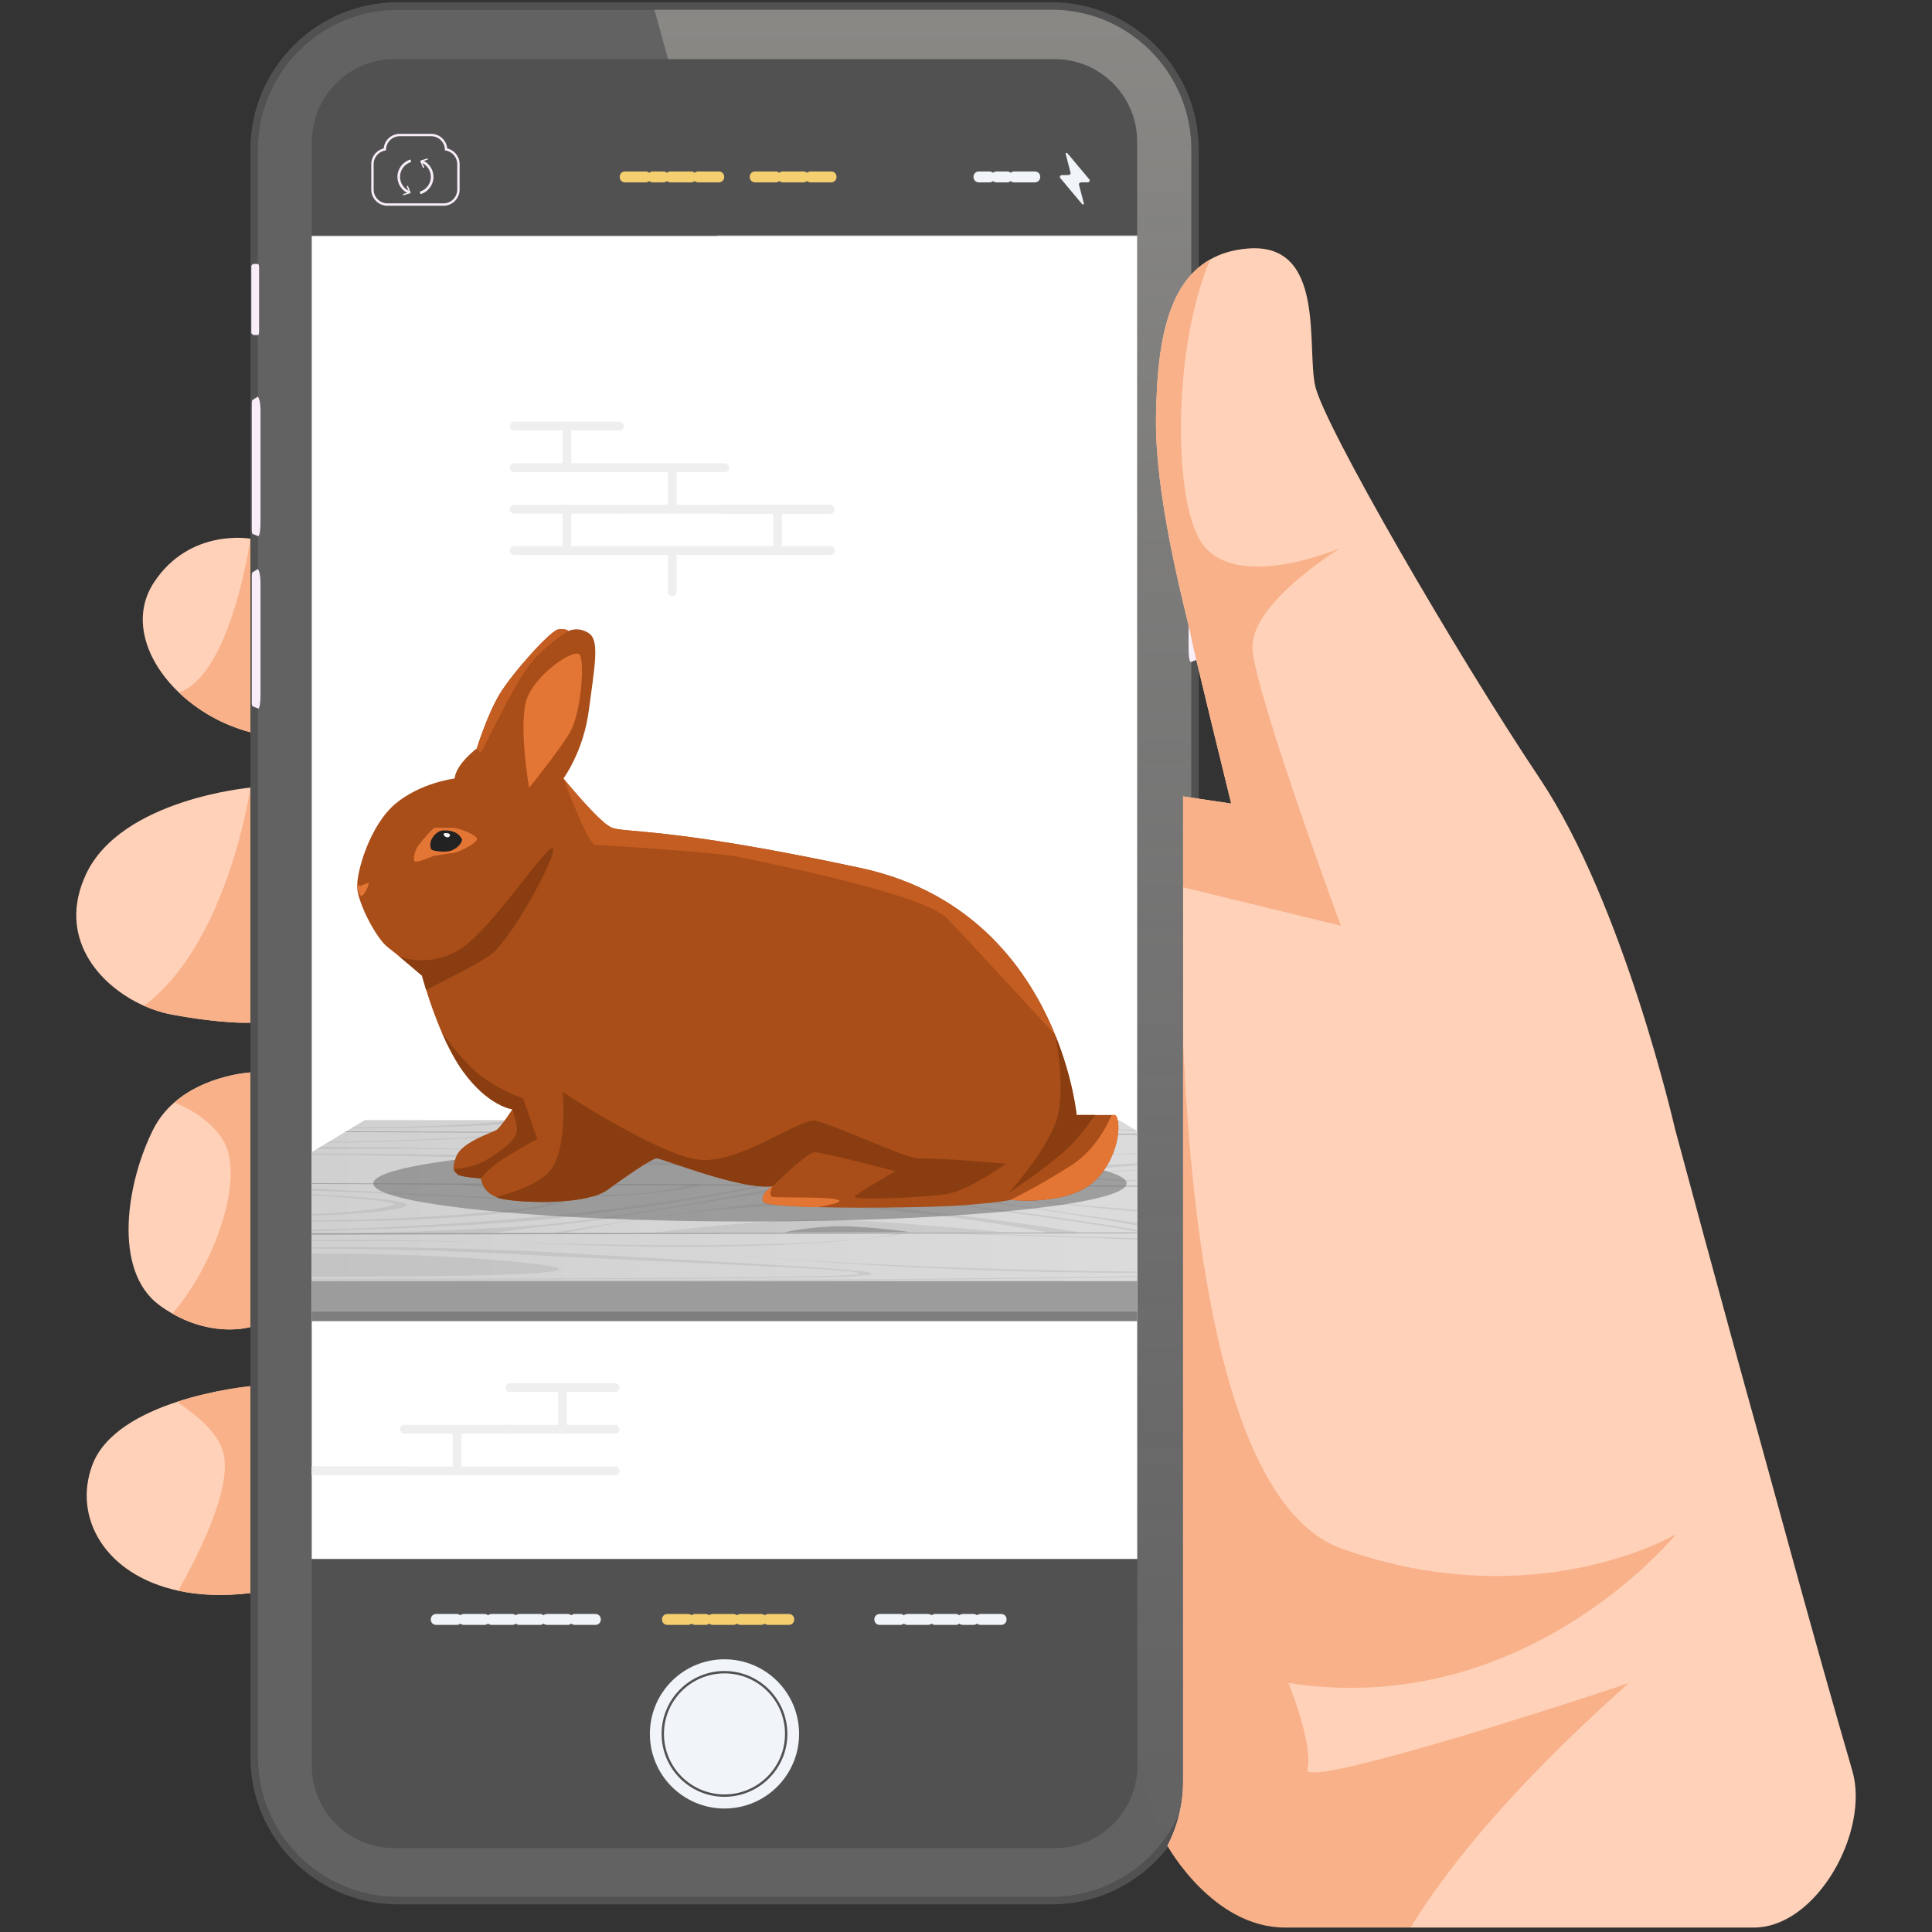 <?xml version="1.0" encoding="UTF-8"?>
<svg xmlns="http://www.w3.org/2000/svg" xmlns:xlink="http://www.w3.org/1999/xlink" viewBox="0 0 900 900">
  <rect x="0" y="0" width="900" height="900" fill="#333333" stroke="none"/>
  <defs>
    <linearGradient id="linear-gradient" x1="429.917" y1="858.592" x2="429.917" y2="4.477" gradientUnits="userSpaceOnUse">
      <stop offset="0" stop-color="#f4f8ff" stop-opacity="0"/>
      <stop offset=".223" stop-color="#f6f8fb" stop-opacity=".093"/>
      <stop offset=".692" stop-color="#fbf9f3" stop-opacity=".331"/>
      <stop offset="1" stop-color="#fffaee" stop-opacity=".5"/>
    </linearGradient>
    <clipPath id="clippath">
      <path d="m529.768,797.926v24.608c0,21.211-17.175,38.399-38.373,38.399H183.618c-21.211,0-38.398-17.187-38.398-38.399V66.15c0-.577.025-1.128.05-1.705.99-19.632,16.736-35.415,36.392-36.405.564-.025,1.141-.05,1.718-.05h308.19c.602,0,1.191.025,1.793.05.652.05,1.304.088,1.968.15,14.141,1.442,26,10.556,31.353,23.117.777,1.78,1.391,3.661,1.88,5.591.727,2.959,1.141,6.067,1.141,9.252v43.325l.063,688.451Z" fill="none" stroke-width="0"/>
    </clipPath>
    <linearGradient id="linear-gradient-2" x1="45.514" y1="559.253" x2="645.709" y2="559.253" gradientUnits="userSpaceOnUse">
      <stop offset="0" stop-color="#cdcdcd"/>
      <stop offset="1" stop-color="#dfdfdf"/>
    </linearGradient>
    <clipPath id="clippath-1">
      <polygon points="345.61 521.791 169.933 521.791 45.514 596.715 345.61 596.715 345.613 596.715 645.709 596.715 521.289 521.791 345.613 521.791 345.61 521.791" fill="none" stroke-width="0"/>
    </clipPath>
  </defs>
  <g isolation="isolate">
    <g id="Layer_1" data-name="Layer 1">
      <g>
        <g>
          <path d="m489.743,4.477c36.04,0,65.25,29.21,65.25,65.25v748.724c0,15.137-5.149,29.072-13.798,40.142-11.945,15.274-30.548,25.108-51.451,25.108H185.325c-36.023,0-65.25-29.21-65.25-65.25V69.727c0-36.04,29.227-65.25,65.25-65.25h304.419m0-3.432H185.325c-37.871,0-68.682,30.811-68.682,68.682v748.724c0,37.871,30.811,68.682,68.682,68.682h304.419c21.283,0,41.022-9.632,54.155-26.426,9.504-12.163,14.527-26.774,14.527-42.256V69.727c0-37.871-30.811-68.682-68.682-68.682h0Z" fill="#515151" stroke-width="0"/>
          <path d="m120.078,121.884c.956.606,1.151,1.669,1.151,2.876v29.857c0,.621-.036,2.315-1.151,2.818v-35.551m-3.432-6.236v47.102l4.844-2.186c1.184-.535,3.171-2.018,3.171-5.947v-29.857c0-.998,0-4.037-2.747-5.776l-5.269-3.337h0Z" fill="#515151" stroke-width="0"/>
        </g>
        <g>
          <path d="m554.993,69.726v748.724c0,15.137-5.149,29.072-13.798,40.142-11.945,15.274-30.548,25.108-51.451,25.108H185.325c-36.023,0-65.25-29.21-65.25-65.25V69.726c0-36.04,29.227-65.25,65.25-65.25h304.419c36.04,0,65.25,29.21,65.25,65.25Z" fill="#626262" stroke-width="0"/>
          <path d="m121.229,154.617v-29.857c0-1.207-.194-2.271-1.151-2.876v35.551c1.115-.503,1.151-2.197,1.151-2.818Z" fill="#626262" stroke-width="0"/>
        </g>
        <g>
          <path d="m557.46,207.803l-2.57-1.597c-1.288,1.95-1.207,6.082-1.207,7.66v87.433c0,3.989.245,6.579,1.015,7.138l2.66-1.05c.374-.297.407-1.244.407-2.318v-93.74c0-1.302.034-3.222-.304-3.527Z" fill="#f8edf8" stroke-width="0"/>
          <path d="m117.584,186.345c-.338.305-.304,2.225-.304,3.527v56.532c0,1.073.033,2.02.407,2.317l2.659,1.05c.77-.56,1.015-3.149,1.015-7.139v-50.224c0-1.578.08-5.71-1.207-7.66l-2.57,1.597Z" fill="#f8edf8" stroke-width="0"/>
          <path d="m117.584,266.648c-.338.305-.304,2.225-.304,3.527v56.531c0,1.074.033,2.02.407,2.318l2.659,1.05c.77-.56,1.015-3.15,1.015-7.139v-50.224c0-1.578.08-5.71-1.207-7.66l-2.57,1.597Z" fill="#f8edf8" stroke-width="0"/>
          <path d="m117.917,156.061h2.359c.391-.391.413-.962.413-1.809v-29.499c0-.979-.104-1.587-.606-1.81h-2.224l-.783.782v31.494l.783.783.059.059Z" fill="#f8edf8" stroke-width="0"/>
        </g>
        <path d="m554.993,69.726v748.724c0,15.137-5.149,29.072-13.798,40.142L304.841,4.477h184.903c36.04,0,65.25,29.21,65.25,65.25Z" fill="url(#linear-gradient)" opacity=".5" stroke-width="0"/>
        <g>
          <g clip-path="url(#clippath)">
            <rect x="29.25" y="109.943" width="616.487" height="616.487" transform="translate(674.987 836.374) rotate(-180)" fill="#fff" stroke-width="0"/>
            <g>
              <g id="Background">
                <g>
                  <path d="m286.562,648.461h-49.069c-1.133,0-2.051-.918-2.051-2.051s.919-2.051,2.051-2.051h49.069c1.133,0,2.051.918,2.051,2.051s-.919,2.051-2.051,2.051Z" fill="#efefef" stroke-width="0"/>
                  <path d="m286.562,667.851h-49.069c-1.133,0-2.051-.918-2.051-2.051s.919-2.051,2.051-2.051h49.069c1.133,0,2.051.918,2.051,2.051s-.919,2.051-2.051,2.051Z" fill="#efefef" stroke-width="0"/>
                  <path d="m237.493,667.851h-49.069c-1.133,0-2.051-.918-2.051-2.051s.919-2.051,2.051-2.051h49.069c1.133,0,2.051.918,2.051,2.051s-.919,2.051-2.051,2.051Z" fill="#efefef" stroke-width="0"/>
                  <path d="m188.424,687.242h-49.069c-1.133,0-2.051-.918-2.051-2.051s.919-2.051,2.051-2.051h49.069c1.133,0,2.051.918,2.051,2.051s-.919,2.051-2.051,2.051Z" fill="#efefef" stroke-width="0"/>
                  <path d="m188.424,687.242h-49.069c-1.133,0-2.051-.918-2.051-2.051s.919-2.051,2.051-2.051h49.069c1.133,0,2.051.918,2.051,2.051s-.919,2.051-2.051,2.051Z" fill="#efefef" stroke-width="0"/>
                  <path d="m237.493,687.242h-49.069c-1.133,0-2.051-.918-2.051-2.051s.919-2.051,2.051-2.051h49.069c1.133,0,2.051.918,2.051,2.051s-.919,2.051-2.051,2.051Z" fill="#efefef" stroke-width="0"/>
                  <path d="m286.562,687.242h-49.069c-1.133,0-2.051-.918-2.051-2.051s.919-2.051,2.051-2.051h49.069c1.133,0,2.051.918,2.051,2.051s-.919,2.051-2.051,2.051Z" fill="#efefef" stroke-width="0"/>
                  <path d="m262.028,667.851c-1.133,0-2.051-.918-2.051-2.051v-19.39c0-1.133.919-2.051,2.051-2.051s2.051.918,2.051,2.051v19.39c0,1.133-.919,2.051-2.051,2.051Z" fill="#efefef" stroke-width="0"/>
                  <path d="m212.959,687.242c-1.133,0-2.051-.918-2.051-2.051v-19.39c0-1.133.919-2.051,2.051-2.051s2.051.918,2.051,2.051v19.39c0,1.133-.919,2.051-2.051,2.051Z" fill="#efefef" stroke-width="0"/>
                </g>
                <g>
                  <path d="m288.611,200.524h-49.069c-1.133,0-2.051-.918-2.051-2.051s.919-2.051,2.051-2.051h49.069c1.133,0,2.051.918,2.051,2.051s-.919,2.051-2.051,2.051Z" fill="#efefef" stroke-width="0"/>
                  <path d="m313.146,277.689c-1.133,0-2.051-.918-2.051-2.051v-19.39c0-1.133.919-2.051,2.051-2.051s2.051.918,2.051,2.051v19.39c0,1.133-.919,2.051-2.051,2.051Z" fill="#efefef" stroke-width="0"/>
                  <path d="m288.611,219.914h-49.069c-1.133,0-2.051-.918-2.051-2.051s.919-2.051,2.051-2.051h49.069c1.133,0,2.051.918,2.051,2.051s-.919,2.051-2.051,2.051Z" fill="#efefef" stroke-width="0"/>
                  <path d="m337.681,219.914h-49.069c-1.133,0-2.051-.918-2.051-2.051s.919-2.051,2.051-2.051h49.069c1.133,0,2.051.918,2.051,2.051s-.919,2.051-2.051,2.051Z" fill="#efefef" stroke-width="0"/>
                  <path d="m288.611,258.497h-49.069c-1.133,0-2.051-.918-2.051-2.051s.919-2.051,2.051-2.051h49.069c1.133,0,2.051.918,2.051,2.051s-.919,2.051-2.051,2.051Z" fill="#efefef" stroke-width="0"/>
                  <path d="m386.75,258.497h-49.069c-1.133,0-2.051-.918-2.051-2.051s.919-2.051,2.051-2.051h49.069c1.133,0,2.051.918,2.051,2.051s-.919,2.051-2.051,2.051Z" fill="#efefef" stroke-width="0"/>
                  <path d="m386.75,239.304h-49.069c-1.133,0-2.051-.918-2.051-2.051s.919-2.051,2.051-2.051h49.069c1.133,0,2.051.918,2.051,2.051s-.919,2.051-2.051,2.051Z" fill="#efefef" stroke-width="0"/>
                  <path d="m386.75,258.497h-49.069c-1.133,0-2.051-.918-2.051-2.051s.919-2.051,2.051-2.051h49.069c1.133,0,2.051.918,2.051,2.051s-.919,2.051-2.051,2.051Z" fill="#efefef" stroke-width="0"/>
                  <path d="m386.75,239.304h-49.069c-1.133,0-2.051-.918-2.051-2.051s.919-2.051,2.051-2.051h49.069c1.133,0,2.051.918,2.051,2.051s-.919,2.051-2.051,2.051Z" fill="#efefef" stroke-width="0"/>
                  <path d="m337.681,258.497h-49.069c-1.133,0-2.051-.918-2.051-2.051s.919-2.051,2.051-2.051h49.069c1.133,0,2.051.918,2.051,2.051s-.919,2.051-2.051,2.051Z" fill="#efefef" stroke-width="0"/>
                  <path d="m337.681,239.304h-49.069c-1.133,0-2.051-.918-2.051-2.051s.919-2.051,2.051-2.051h49.069c1.133,0,2.051.918,2.051,2.051s-.919,2.051-2.051,2.051Z" fill="#efefef" stroke-width="0"/>
                  <path d="m288.611,239.304h-49.069c-1.133,0-2.051-.918-2.051-2.051s.919-2.051,2.051-2.051h49.069c1.133,0,2.051.918,2.051,2.051s-.919,2.051-2.051,2.051Z" fill="#efefef" stroke-width="0"/>
                  <path d="m264.077,219.914c-1.133,0-2.051-.918-2.051-2.051v-19.39c0-1.133.919-2.051,2.051-2.051s2.051.918,2.051,2.051v19.39c0,1.133-.919,2.051-2.051,2.051Z" fill="#efefef" stroke-width="0"/>
                  <path d="m264.077,258.497c-1.133,0-2.051-.918-2.051-2.051v-19.39c0-1.133.919-2.051,2.051-2.051s2.051.918,2.051,2.051v19.39c0,1.133-.919,2.051-2.051,2.051Z" fill="#efefef" stroke-width="0"/>
                  <path d="m313.146,239.304c-1.133,0-2.051-.918-2.051-2.051v-19.39c0-1.133.919-2.051,2.051-2.051s2.051.918,2.051,2.051v19.39c0,1.133-.919,2.051-2.051,2.051Z" fill="#efefef" stroke-width="0"/>
                  <path d="m362.215,258.497c-1.133,0-2.051-.918-2.051-2.051v-19.39c0-1.133.919-2.051,2.051-2.051s2.051.918,2.051,2.051v19.39c0,1.133-.919,2.051-2.051,2.051Z" fill="#efefef" stroke-width="0"/>
                </g>
              </g>
              <g>
                <polygon points="345.61 521.791 169.933 521.791 45.514 596.715 345.61 596.715 345.613 596.715 645.709 596.715 521.289 521.791 345.613 521.791 345.61 521.791" fill="url(#linear-gradient-2)" stroke-width="0"/>
                <polygon points="45.514 596.715 53.233 610.792 345.611 610.792 637.989 610.792 645.709 596.715 45.514 596.715" fill="#9c9c9c" stroke-width="0"/>
                <polygon points="53.236 610.792 62.431 726.43 92.401 726.43 89.449 615.446 345.612 615.446 345.61 615.446 601.773 615.446 598.822 726.43 628.791 726.43 637.987 610.792 53.236 610.792" fill="#7e7e7e" stroke-width="0"/>
                <polygon points="598.9 726.43 596.301 726.43 594.885 615.446 601.852 615.446 598.9 726.43" fill="#626262" stroke-width="0"/>
                <polygon points="92.401 726.43 95 726.43 96.417 615.446 89.449 615.446 92.401 726.43" fill="#626262" stroke-width="0"/>
                <g clip-path="url(#clippath-1)">
                  <g>
                    <polygon points="657.429 599.625 43.927 597.708 43.927 598.007 657.429 599.945 657.429 599.625" fill="#9c9c9c" stroke-width="0"/>
                    <polygon points="657.429 552.817 43.927 550.9 43.927 551.199 657.429 553.136 657.429 552.817" fill="#9c9c9c" stroke-width="0"/>
                    <polygon points="657.429 528.63 43.927 526.713 43.927 527.012 657.429 528.949 657.429 528.63" fill="#9c9c9c" stroke-width="0"/>
                    <polygon points="657.429 500.47 43.927 504.876 43.927 505.174 657.429 501.071 657.429 500.47" fill="#9c9c9c" stroke-width="0"/>
                    <polygon points="657.429 574.037 43.927 574.582 43.927 575.301 657.429 574.196 657.429 574.037" fill="#9c9c9c" stroke-width="0"/>
                    <g mix-blend-mode="multiply" opacity=".25">
                      <path d="m154.478,574.669s55.021-.895,94.156-3.77c39.135-2.875,118.955-18.678,118.955-18.678h39.135s-18.343-.293-44.366,2.786c-26.023,3.079-74.395,12.698-98.419,15.173-24.023,2.476-33.711,4.237-33.711,4.237l-75.751.252Z" fill="#9c9c9c" stroke-width="0"/>
                      <path d="m257.062,574.352s73.717-12.397,107.427-14.474c33.71-2.076,137.941,14.158,137.941,14.158l-12.398.461s-65.496-12.863-117.406-12.863-109.268,12.752-109.268,12.752l-6.296-.035Z" fill="#9c9c9c" stroke-width="0"/>
                      <path d="m39.965,614.957s73.717-12.397,107.427-14.474c33.71-2.076,137.941,14.158,137.941,14.158l-12.398.461s-65.496-12.863-117.406-12.863-109.268,12.752-109.268,12.752l-6.296-.035Z" fill="#9c9c9c" stroke-width="0"/>
                      <path d="m379.862,552.018s75.003,4.233,166.86,22.018l13.2.067s-22.861-3.348-75.461-11.043c-52.6-7.695-91.83-11.003-91.83-11.003l-12.769-.04Z" fill="#9c9c9c" stroke-width="0"/>
                      <path d="m536.916,574.037s-65.968-11.211-107.815-14.342c0,0,51.728,5.581,102.584,14.342h5.231Z" fill="#9c9c9c" stroke-width="0"/>
                      <path d="m317.268,615.446s-65.968-11.211-107.815-14.342c0,0,51.728,5.581,102.584,14.342h5.231Z" fill="#9c9c9c" stroke-width="0"/>
                      <path d="m468.042,574.037s-49.112-4.895-79.045-5.853c-29.932-.958-86.02,6.168-86.02,6.168l165.065-.315Z" fill="#9c9c9c" stroke-width="0"/>
                      <path d="m213.583,614.217s-49.112-4.895-79.045-5.853c-29.932-.958-86.02,6.168-86.02,6.168l165.065-.315Z" fill="#9c9c9c" stroke-width="0"/>
                      <path d="m490.032,574.498s-40.597-9.671-93.949-13.623c0,0,56.605,4.82,106.347,13.162l-12.398.461Z" fill="#9c9c9c" stroke-width="0"/>
                      <path d="m93.16,574.669s87.257-1.131,143.269-5.168c56.012-4.036,122.636-17.288,122.636-17.288l-5.425-.195s-50.081,12.092-146.562,18.202c-96.481,6.109-163.151,1.003-163.151,1.003v3.359l49.234.086Z" fill="#9c9c9c" stroke-width="0"/>
                      <path d="m43.927,538.955s89.344-3.354,207.181,1.437c117.837,4.792,178.128,10.453,288.636,1.872,110.508-8.581,117.684-10.018,117.684-10.018v-1.038s-65.685,7.028-124.969,10.542c-59.284,3.514-152.598,5.351-208.222.858-50.977-4.117-134.355-6.209-280.312-4.931v1.278Z" fill="#9c9c9c" stroke-width="0"/>
                      <path d="m43.927,553.136s50.687-2.083,108.227.912c57.54,2.995,107.544,4.576,110.14,5.646s-32.257,9.327-112.755,9.327-105.611-.927-105.611-.927v-.999s52.444,2.046,109.25,1.327c56.807-.719,100.1-5.971,101.27-7.696,1.17-1.726-89.658-5.56-132.371-6.918-42.713-1.358-78.149-.18-78.149-.18v-.493Z" fill="#9c9c9c" stroke-width="0"/>
                      <path d="m43.927,555.646s65.023-2.236,123.726,2.076c58.702,4.312-15.233,10.701-61.863,8.226-46.63-2.476-61.863-1.198-61.863-1.198l-1.041-.719s27.22.04,68.777,1.517c41.557,1.477,71.877-2.737,71.877-4.742s-66.307-7.396-139.612-4.601v-.559Z" fill="#9c9c9c" stroke-width="0"/>
                      <path d="m44.344,517.268s91.082-1.728,173.309,1.605c82.228,3.334-21.337,8.272-86.655,6.358-65.317-1.914-86.655-.926-86.655-.926l-1.459-.556s38.129.031,96.339,1.173c58.211,1.142,100.682-2.115,100.682-3.666,0-1.55-92.879-5.717-195.562-3.557v-.432Z" fill="#9c9c9c" stroke-width="0"/>
                      <path d="m657.332,603.73s-91.081-1.728-173.309,1.605c-82.228,3.334,21.337,8.272,86.655,6.358,65.317-1.914,86.655-.926,86.655-.926l1.459-.556s-38.129.031-96.339,1.173c-58.211,1.142-100.682-2.115-100.682-3.666,0-1.55,92.879-5.717,195.562-3.557v-.432Z" fill="#9c9c9c" stroke-width="0"/>
                      <path d="m210.274,551.42s47.272,5.903,70.327,5.903,47.078-5.109,47.078-5.109l-5.616-.444s-16.449,5.361-43.4,4.675c-26.95-.686-61.221-5.024-61.221-5.024h-7.168Z" fill="#9c9c9c" stroke-width="0"/>
                      <path d="m657.429,536.32s-108.114,6.998-154.998,10.387c-46.884,3.389,127.302,6.637,154.998,4.713l-.783-1.325s-41.932,2.205-95.028.805c-53.097-1.4-62.771-2.748-62.771-3.321s71.392-5.271,103.94-6.948c32.548-1.677,54.642-1.674,54.642-1.674v-2.638Z" fill="#9c9c9c" stroke-width="0"/>
                      <path d="m657.429,541.99s-61.901-.189-97.506,5.111c0,0,6.652-2.396,97.506-4.233v-.878Z" fill="#9c9c9c" stroke-width="0"/>
                      <path d="m636.884,528.949s-33.498,8.334-166.992,10.008c-133.495,1.674-187.279-11.499-187.279-11.499l4.575.316s55.603,12.258,182.704,10.881c118.175-1.281,164.668-9.778,164.668-9.778l2.325.072Z" fill="#9c9c9c" stroke-width="0"/>
                      <path d="m421.46,502.219s-35.822,12.779-169.317,14.454c-133.495,1.674-187.279-11.499-187.279-11.499l4.575.316s55.603,12.258,182.704,10.881c118.175-1.281,166.992-14.224,166.992-14.224l2.325.072Z" fill="#9c9c9c" stroke-width="0"/>
                      <path d="m43.927,536.32s78.004-1.198,136.9-1.198,134.454,3.983,142.591,3.983c8.137,0-46.884-11.358-46.884-11.358h-2.907s45.528,9.41,45.528,10.33c0,.921-59.865-2.556-138.716-3.594-78.851-1.038-136.512.958-136.512.958v.878Z" fill="#9c9c9c" stroke-width="0"/>
                      <path d="m43.927,533.425s18.139-.939,90.79-.939,122.345-5.107,122.345-5.107h-6.296s-42.525,4.628-117.792,4.628-89.047.779-89.047.779v.64Z" fill="#9c9c9c" stroke-width="0"/>
                      <path d="m40.674,597.653s53.572-.939,268.144-.939,361.34-5.107,361.34-5.107h-18.596s-125.596,4.628-347.893,4.628-262.994.779-262.994.779v.64Z" fill="#9c9c9c" stroke-width="0"/>
                      <path d="m657.429,501.071s-152.374,2.57-223.419,6.499c-71.045,3.929-192.935,19.759-192.935,19.759h3.298s99.069-12.582,199.283-19.04c100.214-6.458,213.774-5.467,213.774-5.467v-1.751Z" fill="#9c9c9c" stroke-width="0"/>
                      <path d="m657.429,507.171s-97.969-1.08-222.202,5.75c-124.233,6.829-169.812,14.408-169.812,14.408h5.274s68.034-8.579,165.872-13.929c97.837-5.351,220.869-5.271,220.869-5.271v-.958Z" fill="#9c9c9c" stroke-width="0"/>
                      <path d="m657.429,528.63s-215.518-2.4-267.8-5.727c-52.281-3.327,89.747-9.943,150.193-11.26,60.446-1.318,117.607-1.078,117.607-1.078l.089.599s-58.024.24-120.02,1.118c-61.996.878-156.581,7.299-154.457,9.004,4.601,3.694,274.389,6.968,274.389,6.968v.376Z" fill="#9c9c9c" stroke-width="0"/>
                      <path d="m657.429,514.2s-116.42-.27-134.45,3.018c-18.03,3.289,134.45,6.882,134.45,6.882v-9.901Z" fill="#9c9c9c" stroke-width="0"/>
                      <path d="m657.517,494.906s-136.89,8.048-282.186,5.564c-145.296-2.483-193.782-7.514-259.336-7.514s-72.069,3.995-72.069,3.995v-1.04s17.78-3.674,87.124-3.674,120.104,7.282,258.579,7.427c138.475.145,267.8-5.59,267.8-5.59l.089.832Z" fill="#9c9c9c" stroke-width="0"/>
                      <path d="m657.429,492.237s-114.29,8.066-238.294,5.191c-124.004-2.875-159.658-9.34-159.658-9.34h5.678s76.377,7.943,154.841,9.101c78.464,1.158,237.433-5.351,237.433-5.351v.399Z" fill="#9c9c9c" stroke-width="0"/>
                      <path d="m558.201,488.088s-59.598,6.306-114.546,6.306-77.569-6.306-77.569-6.306l3.004.017s15.257,5.75,75.994,5.75,108.396-5.767,108.396-5.767h4.721Z" fill="#9c9c9c" stroke-width="0"/>
                      <path d="m43.927,586.66s110.164-5.961,183.397,0c73.233,5.961,11.624,7.971-57.734,7.971s-125.663,1.185-125.663,1.185v-9.156Z" fill="#9c9c9c" stroke-width="0"/>
                      <path d="m43.927,584.01s86.528-5.416,190.759,0c104.231,5.416,170.871,7.175,165.064,9.569-5.807,2.394-280.435,2.236-313.855,2.236s-41.968.519-41.968.519v.359s14.409-.679,42.792-.679,291.526.499,314.92-1.777c23.394-2.276-51.154-5.302-133.61-10.228-82.456-4.926-147.794-2.889-224.102-.853v.853Z" fill="#9c9c9c" stroke-width="0"/>
                      <path d="m43.927,580.955s105.202-5.424,218.501-1.271,159.032-5.062,159.032-5.062l-3.838.048s-23.781,7.291-144.673,4.935c-120.892-2.356-82.484-3.194-229.022.799v.552Z" fill="#9c9c9c" stroke-width="0"/>
                      <path d="m449.257,574.669s125.841,2.379,208.172,7.889l.089,1.452s-89.604-6.53-220.958-9.341h12.697Z" fill="#9c9c9c" stroke-width="0"/>
                      <path d="m278.986,598.826s52.375-1.118,114.848,6.492c72.991,8.891,120.028,9.214,120.028,9.214h-25.573s-44.429-2.666-89.313-8.041c-44.884-5.374-128.06-7.665-128.06-7.665h8.071Z" fill="#9c9c9c" stroke-width="0"/>
                      <path d="m120.471,504.662s56.093,2.446,95.034,2.446,77.302-3.599,77.302-3.599l-172.336,1.152Z" fill="#9c9c9c" stroke-width="0"/>
                      <path d="m314.021,527.831s24.12-3.666,92.703.015l-92.703-.015Z" fill="#9c9c9c" stroke-width="0"/>
                      <path d="m461.422,557.323s79.522,10.142,147.254,11.46c0,0-86.163-4.592-147.254-11.46Z" fill="#9c9c9c" stroke-width="0"/>
                      <path d="m334.772,584.01s113.606,11.126,225.15,8.491c0,0-125.057.543-225.15-8.491Z" fill="#9c9c9c" stroke-width="0"/>
                      <path d="m423.87,614.532s-56.961-8.876-128.157-12.568c0,0,57.249,3.574,122.636,12.568h5.522Z" fill="#9c9c9c" stroke-width="0"/>
                    </g>
                    <g>
                      <path d="m544.762,516.854c-4.376,1.804,14.778,2.953,25.821,2.953s11.667-3.132,13.023-3.691c1.356-.559,73.911,1.677,73.911,1.677l-.089-.972s-59.776-1.424-79.44-1.104c-19.664.319-31.804.552-33.226,1.138Z" fill="#9c9c9c" stroke-width="0"/>
                      <path d="m567.575,521.286s11.188.299,16.71-.839c5.522-1.138,6.618-1.672,7.799-2.16,1.182-.487,65.344.483,65.344.483v.966s-61.628-1.278-64.135-1.106c-2.507.172-4.553,2.276-11.14,2.691-5.315.335-14.579-.036-14.579-.036Z" fill="#9c9c9c" stroke-width="0"/>
                      <path d="m365.278,574.104s8.891-2.206,22.319-2.804c13.427-.598,36.274,2.649,36.274,2.649l-58.592.155Z" fill="#9c9c9c" stroke-width="0"/>
                      <path d="m548.153,517.219c1.242-.512,23.249-2.262,31.482-.385,0,0-2.519,2.752-18.114,2.314-15.596-.437-13.368-1.929-13.368-1.929Z" fill="#9c9c9c" stroke-width="0"/>
                      <path d="m273.82,533.425c1.841,1.776,15.79,3.134,23.055,3.373,7.265.24,9.977-.639,9.396-.878s-14.477-4.432-23.658-4.432c-9.181,0-8.793,1.937-8.793,1.937Z" fill="#9c9c9c" stroke-width="0"/>
                      <path d="m277.598,532.406c-3.482.474,3.732,2.526,9.839,3.332s11.382-.751,11.382-1.27-10.372-3.539-21.221-2.062Z" fill="#9c9c9c" stroke-width="0"/>
                      <path d="m486.95,606.717c-12.767.661-13.909,1.109-13.909,1.481s18.872,1.061,29.779,1.061,13.199-1.186,12.3-1.557-7.362-2.062-28.17-.985Z" fill="#9c9c9c" stroke-width="0"/>
                    </g>
                  </g>
                </g>
              </g>
              <g>
                <ellipse cx="349.37" cy="551.285" rx="175.468" ry="17.741" fill="#626262" mix-blend-mode="multiply" opacity=".5" stroke-width="0"/>
                <path d="m510.413,549.657c-12.45,12.457-39.8,9.288-39.8,9.288,0,0-2.502.999-21.686,2.502-12.012.934-44.699,1.483-67.985.895h-.007c-13.887-.353-24.423-1.11-25.233-2.423-1.764-2.867,2.097-5.911,3.599-6.943l.555-.366.013-.007c-15.174,1.836-51.694-13.175-54.033-13.005-2.332.163-13.678,8.002-22.849,14.677-9.171,6.669-36.188,6.336-47.527,4.5-1.698-.274-3.142-.686-4.37-1.189h-.006c-6.97-2.854-6.97-8.596-6.97-8.596,0,0-10.001-.777-10.895-1.888-.497-.621-1.516-1.065-1.829-2.528-.248-1.15-.059-2.933,1.163-5.924,2.782-6.78,16.787-11.006,18.793-12.339,1.999-1.333,7.335-9.563,7.335-9.563,0,0-11.117-1.332-22.901-17.565-3.821-5.265-7.185-11.816-9.987-18.263-3.233-7.466-5.716-14.788-7.277-19.818-1.254-4.011-1.914-6.558-1.914-6.558,0,0-5.415-4.716-10.497-8.91-.006-.007-.013-.007-.013-.007-1.933-1.594-3.821-3.109-5.337-4.259-5.5-4.174-13.841-20.347-14.344-27.689-.496-7.335,5.84-29.015,17.512-39.022,11.673-10.007,27.853-12.012,27.853-12.012.666-6.832,10.34-14.005,10.34-14.005,0,0,4.834-15.677,10.674-25.351,5.84-9.674,23.685-29.688,27.35-30.112,3.671-.431,4.67.758,4.67.758,0,0,4.67-2.332,9.674,1.169,5.003,3.501,2.338,16.343-.163,35.691-2.502,19.348-11.843,31.85-11.843,31.85,0,0,16.01,19.681,22.013,22.686,6.003,2.998,24.684-.666,116.407,19.008,53.478,11.477,78.802,48.683,90.618,77.718l.007.007c8.459,20.765,10,37.35,10,37.35h17.565c3.109,0,3.782,17.793-8.674,30.243Z" fill="#a94e19" stroke-width="0"/>
                <path d="m246.466,366.985s-5.003-29.186-1.167-41.027c3.836-11.841,22.681-24.516,24.849-20.847,2.168,3.669.667,27.518-5.003,36.69-5.67,9.173-18.679,25.183-18.679,25.183Z" fill="#e47635" stroke-width="0"/>
                <path d="m264.81,293.936s-9.001,5.337-16.676,13.9c-7.668,8.563-23.568,42.36-24.018,42.693-.444.333-1.999-1.888-1.999-1.888,0,0,4.834-15.677,10.674-25.351,5.84-9.674,23.685-29.688,27.35-30.112,3.671-.431,4.67.758,4.67.758Z" fill="#c45d21" stroke-width="0"/>
                <path d="m250.303,530.59s-13.508,7.342-18.512,11.006c-5.003,3.671-7.675,7.394-7.675,7.394,0,0-10.001-.777-10.895-1.888-.497-.621-1.516-1.065-1.829-2.528,4.84-.281,10.83-1.45,16.232-4.814,11.503-7.166,13.175-10.837,13.175-13.841,0-2.998-2.116-9.171-2.116-9.171,0,0-11.117-1.332-22.901-17.565-3.821-5.265-7.185-11.816-9.987-18.263,4.474,6.166,12.13,15.912,18.995,20.817,10.504,7.505,18.845,9.837,18.845,9.837l6.669,19.015Z" fill="#8a3d10" stroke-width="0"/>
                <path d="m468.609,542.1s-17.512,12.672-27.853,14.174c-10.34,1.502-44.862,3.168-42.523.999,2.332-2.169,18.845-11.673,18.845-11.673,0,0-34.188-9.008-37.689-8.838-3.508.163-19.518,15.84-19.518,15.84-15.174,1.836-51.694-13.175-54.033-13.005-2.332.163-13.678,8.002-22.849,14.677-9.171,6.669-36.188,6.336-47.527,4.5-1.698-.274-3.142-.686-4.37-1.189,6.78-1.679,17.323-5.01,23.711-10.654,10.007-8.838,7.342-38.193,7.342-38.193,0,0,43.026,28.355,62.374,31.354,19.341,3.005,47.696-19.341,55.365-18.009,7.675,1.333,43.366,18.348,49.036,17.676,5.67-.666,39.689,2.338,39.689,2.338Z" fill="#8a3d10" stroke-width="0"/>
                <path d="m510.165,519.414c-2.933,4.22-6.441,8.871-9.981,12.679-8.753,9.413-29.577,23.13-30.23,23.554.536-.588,17.63-19.557,22.228-34.006,4.67-14.677-.666-39.584-.666-39.584l.007.007c8.459,20.765,10,37.35,10,37.35h8.642Z" fill="#8a3d10" stroke-width="0"/>
                <path d="m510.413,549.657c-12.45,12.457-39.8,9.288-39.8,9.288,0,0,11.117-5.062,28.238-15.958,9.994-6.362,15.866-16.356,19.028-23.574h1.208c3.109,0,3.782,17.793-8.674,30.243Z" fill="#e47635" stroke-width="0"/>
                <path d="m380.943,562.342h-.007c-13.887-.353-24.423-1.11-25.233-2.423-1.764-2.867,2.097-5.911,3.599-6.943l.555-.366.013-.007s-2.221,4.396,0,4.951c2.228.555,30.021-.333,31.132,1.777.444.836-4.083,1.953-10.059,3.011Z" fill="#e47635" stroke-width="0"/>
                <path d="m201.938,398.728s-7.116,3.169-8.561,2.557.111-5.615,1.668-7.616c1.557-2.001,6.171-7.783,7.56-8.005s7.838,0,9.061,0,11.507,3.335,10.451,5.559-9.173,6.059-11.007,6.171-9.173,1.334-9.173,1.334Z" fill="#e47635" stroke-width="0"/>
                <path d="m206.315,386.873s-2.377-.042-4.503,2.835c-2.126,2.877-1.251,5.587-.792,6.087s6.421,1.709,9.756.208c3.335-1.501,4.878-4.42,4.378-5.212s-2.21-4.294-8.839-3.919Z" fill="#222" stroke-width="0"/>
                <path d="m166.387,411.959s.806.889,1.64.723,3.78-1.946,3.78-1.112-2.245,5.942-3.502,5.782c-1.257-.16-1.918-5.392-1.918-5.392Z" fill="#e47635" stroke-width="0"/>
                <path d="m207.108,388.082s2.21-.083,2.439.625-.354,1.501-1.376,1.334c-1.021-.167-2.126-1.48-1.063-1.96Z" fill="#f5f5f5" stroke-width="0"/>
                <path d="m227.787,445.367c-6.114,4.037-19.348,10.81-29.27,15.736-1.254-4.011-1.914-6.558-1.914-6.558,0,0-5.415-4.716-10.497-8.91.464.183,13.913,5.356,28.12-3.377,14.449-8.897,40.472-48.925,43.248-47.141,2.776,1.777-19.237,43.359-29.688,50.251Z" fill="#8a3d10" stroke-width="0"/>
                <path d="m491.516,482.058c-.608-.66-39.336-42.785-50.257-54.222-11.006-11.529-85.719-26.161-96.393-28.493-10.674-2.338-63.713-5.676-67.378-5.676-3.671,0-15.011-31.02-15.011-31.02,0,0,16.01,19.681,22.013,22.686,6.003,2.998,24.684-.666,116.407,19.008,53.478,11.477,78.802,48.683,90.618,77.718Z" fill="#c45d21" stroke-width="0"/>
              </g>
            </g>
          </g>
          <path d="m529.84,726.243v96.291c0,21.211-17.178,38.399-38.381,38.399H183.625c-21.215,0-38.405-17.187-38.405-38.399v-96.291h384.62Z" fill="#515151" stroke-width="0"/>
          <path d="m529.737,65.918v43.557s-384.486,0-384.486,0v-43.557c0-.58.025-1.134.05-1.714.99-19.737,16.736-35.605,36.392-36.6.564-.025,1.141-.05,1.718-.05h308.19c.602,0,1.191.025,1.793.05.652.05,1.304.088,1.968.151,14.141,1.449,26,10.612,31.353,23.241.777,1.79,1.391,3.68,1.88,5.621.727,2.974,1.141,6.1,1.141,9.301Z" fill="#515151" stroke-width="0"/>
          <g>
            <circle cx="337.494" cy="807.718" r="34.753" fill="#f1f5f9" stroke-width="0"/>
            <circle cx="337.494" cy="807.718" r="28.744" fill="none" stroke="#515151" stroke-miterlimit="10" stroke-width="1.108"/>
          </g>
          <g>
            <path d="m350.473,80.199c.379-.22.811-.331,1.297-.331h9.563c.486,0,.918.111,1.298.331.142.083.262.188.381.292.12-.105.239-.21.381-.292.379-.22.811-.331,1.297-.331h9.563c.486,0,.918.111,1.298.331.142.083.262.188.381.292.12-.105.239-.21.381-.292.379-.22.811-.331,1.297-.331h9.563c.486,0,.918.111,1.298.331.379.22.677.52.898.898.22.379.331.811.331,1.298v.034c0,.486-.111.918-.331,1.297-.221.379-.52.678-.898.899-.379.22-.811.33-1.298.33h-9.563c-.485,0-.918-.11-1.297-.33-.142-.083-.262-.188-.381-.293-.12.105-.239.21-.381.293-.379.22-.811.33-1.298.33h-9.563c-.485,0-.918-.11-1.297-.33-.142-.083-.262-.188-.381-.293-.12.105-.239.21-.381.293-.379.22-.811.33-1.298.33h-9.563c-.485,0-.918-.11-1.297-.33-.379-.221-.678-.52-.898-.899-.221-.379-.331-.81-.331-1.297v-.034c0-.486.11-.918.331-1.298.22-.379.52-.678.898-.898Z" fill="#f5ce70" stroke-width="0"/>
            <path d="m289.01,81.097c.22-.379.52-.678.898-.898s.811-.331,1.297-.331h9.563c.486,0,.918.111,1.298.331.142.083.262.187.381.292.12-.105.239-.21.381-.292.379-.22.81-.331,1.297-.331h4.883c.486,0,.918.111,1.298.331.142.083.262.188.382.293.12-.105.24-.21.382-.293.379-.22.811-.331,1.297-.331h9.563c.486,0,.918.111,1.298.331.142.083.262.188.381.292.12-.105.239-.21.381-.292.379-.22.811-.331,1.297-.331h9.563c.486,0,.918.111,1.298.331.379.22.677.52.898.898.22.379.331.811.331,1.298v.034c0,.486-.111.918-.331,1.297-.221.379-.52.678-.898.899-.379.22-.811.33-1.298.33h-9.563c-.485,0-.918-.11-1.297-.33-.142-.083-.262-.188-.381-.293-.12.105-.239.21-.381.293-.379.22-.811.33-1.298.33h-9.563c-.485,0-.918-.11-1.297-.33-.142-.083-.262-.188-.382-.293-.12.105-.24.21-.382.293-.379.22-.811.33-1.298.33h-4.883c-.486,0-.918-.11-1.297-.33-.142-.083-.262-.188-.381-.293-.12.105-.239.21-.381.293-.379.22-.811.33-1.298.33h-9.563c-.485,0-.918-.11-1.297-.33-.379-.221-.678-.52-.898-.899-.221-.379-.331-.81-.331-1.297v-.034c0-.486.11-.918.331-1.298Z" fill="#f5ce70" stroke-width="0"/>
          </g>
          <path d="m308.711,753.082c.22-.379.52-.678.898-.898s.811-.331,1.297-.331h9.563c.486,0,.918.111,1.298.331.142.083.262.188.382.293.12-.105.24-.21.382-.293.379-.22.81-.331,1.297-.331h4.883c.486,0,.918.111,1.298.331.142.083.262.188.381.292.12-.105.239-.21.381-.292.379-.22.811-.331,1.297-.331h9.563c.486,0,.918.111,1.298.331.142.083.262.188.381.292.12-.105.239-.21.381-.292.379-.22.811-.331,1.297-.331h9.563c.486,0,.918.111,1.298.331.142.083.262.188.381.292.12-.105.239-.21.381-.292.379-.22.811-.331,1.297-.331h9.563c.486,0,.918.111,1.298.331.379.22.677.52.898.898.22.379.331.811.331,1.298v.034c0,.486-.111.918-.331,1.297-.221.379-.52.678-.898.899-.379.22-.811.33-1.298.33h-9.563c-.485,0-.918-.11-1.297-.33-.142-.083-.262-.188-.381-.293-.12.105-.239.21-.381.293-.379.22-.811.33-1.298.33h-9.563c-.485,0-.918-.11-1.297-.33-.142-.083-.262-.188-.381-.293-.12.105-.239.21-.381.293-.379.22-.811.33-1.298.33h-9.563c-.485,0-.918-.11-1.297-.33-.142-.083-.262-.188-.381-.293-.12.105-.239.21-.381.293-.379.22-.811.33-1.298.33h-4.883c-.486,0-.918-.11-1.297-.33-.142-.083-.262-.188-.382-.293-.12.105-.239.21-.382.293-.379.22-.811.33-1.298.33h-9.563c-.485,0-.918-.11-1.297-.33-.379-.221-.678-.52-.898-.899-.221-.379-.331-.81-.331-1.297v-.034c0-.486.11-.918.331-1.298Z" fill="#f5ce70" stroke-width="0"/>
          <path d="m408.517,752.184c.379-.22.811-.331,1.297-.331h9.563c.486,0,.918.111,1.298.331.142.083.262.188.381.292.12-.105.239-.21.381-.292.379-.22.811-.331,1.297-.331h9.563c.486,0,.918.111,1.298.331.142.083.262.188.382.293.12-.105.24-.21.382-.293.379-.22.811-.331,1.297-.331h9.563c.486,0,.918.111,1.298.331.142.083.262.187.381.292.12-.105.239-.21.381-.292.379-.22.81-.331,1.297-.331h4.883c.486,0,.918.111,1.298.331.142.083.262.188.381.292.12-.105.239-.21.381-.292.379-.22.811-.331,1.297-.331h9.563c.486,0,.918.111,1.298.331.379.22.677.52.898.898.22.379.331.811.331,1.298v.034c0,.486-.111.918-.331,1.297-.221.379-.52.678-.898.899-.379.22-.811.33-1.298.33h-9.563c-.485,0-.918-.11-1.297-.33-.142-.083-.262-.188-.381-.293-.12.105-.239.21-.381.293-.379.22-.811.33-1.298.33h-4.883c-.486,0-.918-.11-1.297-.33-.142-.083-.262-.188-.381-.293-.12.105-.239.21-.381.293-.379.22-.811.33-1.298.33h-9.563c-.485,0-.918-.11-1.297-.33-.142-.083-.262-.188-.382-.293-.12.105-.24.21-.382.293-.379.22-.811.33-1.298.33h-9.563c-.485,0-.918-.11-1.297-.33-.142-.083-.262-.188-.381-.293-.12.105-.239.21-.381.293-.379.22-.811.33-1.298.33h-9.563c-.485,0-.918-.11-1.297-.33-.379-.221-.678-.52-.898-.899-.221-.379-.331-.81-.331-1.297v-.034c0-.486.11-.918.331-1.298.22-.379.52-.678.898-.898Z" fill="#f1f5f9" stroke-width="0"/>
          <path d="m201.005,753.082c.22-.379.52-.678.898-.898s.811-.331,1.297-.331h9.563c.486,0,.918.111,1.298.331.142.083.262.188.381.292.12-.105.239-.21.381-.292.379-.22.811-.331,1.297-.331h9.563c.486,0,.918.111,1.298.331.142.083.262.188.382.293.12-.105.24-.21.382-.293.379-.22.811-.331,1.297-.331h9.563c.486,0,.918.111,1.298.331.142.083.262.188.381.292.12-.105.239-.21.381-.292.379-.22.811-.331,1.297-.331h9.563c.486,0,.918.111,1.298.331.142.083.262.188.381.292.12-.105.239-.21.381-.292.379-.22.811-.331,1.297-.331h9.563c.486,0,.918.111,1.298.331.142.083.262.188.381.292.12-.105.239-.21.381-.292.379-.22.811-.331,1.297-.331h9.563c.486,0,.918.111,1.298.331.379.22.677.52.898.898.22.379.331.811.331,1.298v.034c0,.486-.111.918-.331,1.297-.221.379-.52.678-.898.899-.379.22-.811.33-1.298.33h-9.563c-.485,0-.918-.11-1.297-.33-.142-.083-.262-.188-.381-.293-.12.105-.239.21-.381.293-.379.22-.811.33-1.298.33h-9.563c-.485,0-.918-.11-1.297-.33-.142-.083-.262-.188-.381-.293-.12.105-.239.21-.381.293-.379.22-.811.33-1.298.33h-9.563c-.485,0-.918-.11-1.297-.33-.142-.083-.262-.188-.381-.293-.12.105-.239.21-.381.293-.379.22-.811.33-1.298.33h-9.563c-.485,0-.918-.11-1.297-.33-.142-.083-.262-.188-.382-.293-.12.105-.24.21-.382.293-.379.22-.811.33-1.298.33h-9.563c-.485,0-.918-.11-1.297-.33-.142-.083-.262-.188-.381-.293-.12.105-.239.21-.381.293-.379.22-.811.33-1.298.33h-9.563c-.485,0-.918-.11-1.297-.33-.379-.221-.678-.52-.898-.899-.221-.379-.331-.81-.331-1.297v-.034c0-.486.11-.918.331-1.298Z" fill="#f1f5f9" stroke-width="0"/>
          <path d="m453.821,81.097c.221-.379.521-.678.899-.898s.81-.331,1.297-.331h4.883c.486,0,.918.111,1.298.331.142.083.262.187.381.292.12-.105.239-.21.381-.292.379-.22.81-.331,1.297-.331h4.883c.486,0,.918.111,1.298.331.142.083.262.188.381.292.12-.105.239-.21.381-.292.379-.22.811-.331,1.297-.331h9.563c.486,0,.918.111,1.298.331.379.22.677.52.898.898.22.379.331.811.331,1.298v.034c0,.486-.111.918-.331,1.297-.221.379-.52.678-.898.899-.379.22-.811.33-1.298.33h-9.563c-.485,0-.918-.11-1.297-.33-.142-.083-.262-.188-.381-.293-.12.105-.239.21-.381.293-.379.22-.811.33-1.298.33h-4.883c-.486,0-.918-.11-1.297-.33-.142-.083-.262-.188-.381-.293-.12.105-.239.21-.381.293-.379.22-.811.33-1.298.33h-4.883c-.486,0-.918-.11-1.297-.33-.379-.221-.678-.52-.899-.899-.22-.379-.33-.81-.33-1.297v-.034c0-.486.11-.918.33-1.298Z" fill="#f1f5f9" stroke-width="0"/>
          <path d="m505.211,84.938c.497,0,.994.001,1.491-0.0.424-.002.712-.217.87-.598.136-.328.015-.609-.2-.866-.896-1.069-1.786-2.141-2.684-3.208-.868-1.032-1.746-2.056-2.612-3.09-.938-1.12-1.863-2.252-2.801-3.372-.68-.812-1.375-1.611-2.057-2.421-.176-.208-.395-.212-.598-.111-.23.115-.198.33-.139.556.346,1.33.676,2.665,1.018,3.996.336,1.313.678,2.624,1.02,3.935.062.236.152.467.199.705.112.564-.304,1.061-.95,1.073-1.014.019-2.028-.005-3.041.019-.216.005-.447.103-.641.212-.455.256-.427.859-.179,1.158.737.89,1.49,1.766,2.231,2.653.833.997,1.657,2.002,2.49,3.0.55.659,1.112,1.307,1.663,1.965.767.914,1.529,1.832,2.293,2.748.517.62,1.022,1.251,1.565,1.847.108.118.387.169.55.123.187-.053.26-.238.19-.495-.347-1.27-.655-2.551-.985-3.826-.275-1.065-.564-2.127-.839-3.193-.146-.566-.297-1.131-.41-1.704-.124-.627.237-1.022,1.006-1.085.513-.042,1.033-.008,1.549-.008 0-.005 0-.009 0-.014Z" fill="#f1f5f9" stroke-width="0"/>
          <g>
            <path d="m173.509,76.435v11.897c0,3.829,3.123,6.952,6.952,6.952h26.154c3.815,0,6.938-3.123,6.938-6.952v-11.897c0-3.419-2.501-6.288-5.751-6.839-.127-3.716-3.193-6.697-6.938-6.697h-14.666c-3.73,0-6.81,2.981-6.938,6.697-3.264.565-5.751,3.419-5.751,6.839Z" fill="none" stroke="#f8edf8" stroke-miterlimit="10" stroke-width="1.108"/>
            <g>
              <g>
                <path d="m190.528,90.227l.432-1.129c-2.761-1.057-4.617-3.756-4.617-6.715,0-3.187,2.136-6.027,5.194-6.908l-.334-1.162c-3.574,1.029-6.069,4.348-6.069,8.07,0,3.456,2.168,6.609,5.394,7.845Z" fill="#f8edf8" stroke-width="0"/>
                <polygon points="189.989 86.513 189.429 86.742 190.564 89.5 187.73 90.43 187.919 91.005 191.37 89.871 189.989 86.513" fill="#f8edf8" stroke-width="0"/>
              </g>
              <g>
                <path d="m195.862,90.454c3.573-1.03,6.068-4.349,6.068-8.071,0-3.455-2.168-6.608-5.393-7.845l-.434,1.129c2.762,1.058,4.617,3.757,4.617,6.715,0,3.186-2.136,6.028-5.194,6.909l.335,1.162Z" fill="#f8edf8" stroke-width="0"/>
                <polygon points="197.075 78.252 197.635 78.023 196.501 75.265 199.334 74.334 199.145 73.76 195.694 74.893 197.075 78.252" fill="#f8edf8" stroke-width="0"/>
              </g>
            </g>
          </g>
        </g>
        <g>
          <path d="m116.645,250.947v90.164c-12.911-3.377-24.497-10.09-33.282-18.49-15.647-14.899-22.359-35.099-11.608-51.367,16.759-25.395,44.89-20.307,44.89-20.307Z" fill="#ffd1b8" stroke-width="0"/>
          <path d="m116.645,366.891v109.509s-12.013.77-36.767-3.805c-4.168-.77-8.508-2.138-12.783-4.04-21.205-9.427-40.657-32.128-27.04-61.285,16.395-35.057,76.59-40.379,76.59-40.379Z" fill="#ffd1b8" stroke-width="0"/>
          <path d="m116.645,499.593v118.594s-16.716,5.024-36.36-6.263c-1.967-1.112-3.976-2.394-6.007-3.891-22.082-16.267-15.22-57.651-2.779-82.148,2.544-5.002,5.943-9.063,9.726-12.334,14.728-12.826,35.42-13.958,35.42-13.958Z" fill="#ffd1b8" stroke-width="0"/>
          <path d="m116.645,645.741v96.384c-12.676,1.518-23.92.983-33.603-1.111-34.117-7.353-49.037-33.988-40.123-58.314,5.536-15.156,23.064-24.305,39.609-29.691,17.592-5.75,34.116-7.268,34.116-7.268Z" fill="#ffd1b8" stroke-width="0"/>
          <path d="m116.645,250.947v90.164c-12.911-3.377-24.497-10.09-33.282-18.49,24.454-8.444,33.282-71.674,33.282-71.674Z" fill="#f8b189" stroke-width="0"/>
          <path d="m116.645,366.891v109.509s-12.013.77-36.767-3.805c-4.168-.77-8.508-2.138-12.783-4.04,39.289-29.413,49.549-101.664,49.549-101.664Z" fill="#f8b189" stroke-width="0"/>
          <path d="m81.225,513.552c14.728-12.826,35.42-13.958,35.42-13.958v118.594s-16.716,5.024-36.36-6.263c19.986-22.872,34.116-63.893,23.599-80.844-5.28-8.508-14.108-14.001-22.659-17.528Z" fill="#f8b189" stroke-width="0"/>
          <path d="m82.529,653.009c17.592-5.75,34.116-7.268,34.116-7.268v96.384c-12.676,1.518-23.92.983-33.603-1.111,11.073-19.645,24.433-47.583,21.205-63.273-2.052-9.94-11.864-17.849-21.718-24.732Z" fill="#f8b189" stroke-width="0"/>
        </g>
        <g>
          <path d="m543.819,859.883v-.044c4.687-8.953,7.313-19.168,7.313-29.993v-458.851l22.426,3.335s-.022-.022-.022-.044c-.532-2.205-17.783-72.163-18.769-78.169-.277-1.717-1.728-7.313-3.634-15.379-1.241-5.208-2.692-11.457-4.144-18.337-4.321-20.387-8.742-46.325-8.487-67.377.255-20.287,1.895-40.021,8.487-54.724,1.197-2.692,2.582-5.219,4.144-7.545,3.291-4.919,7.39-8.93,12.565-11.867h.022c4.831-2.77,10.603-4.532,17.451-5.108,36.575-3.036,27.423,45.727,31.5,64.008,4.066,18.293,65.515,124.449,104.638,182.907,39.101,58.468,62.978,163.184,62.978,163.184,0,0,23.356,86.999,38.602,141.446,6.083,21.75,26.06,96.096,43.987,157.534,8.221,28.209-16.509,73.072-45.893,73.072h-159.838" fill="#ffd1b8" stroke-width="0"/>
          <path d="m600.216,783.974s11.855,29.539,8.797,40.209c-3.036,10.581,147.495-39.057,149.656-40.187-.753,1.33-67.21,57.183-101.525,113.934h-58.579c-33.683,0-54.746-38.093-54.746-38.093,4.687-8.952,7.313-19.168,7.313-29.993v-345.327c3.911,94.91,19.711,217.841,74.235,237.065,89.315,31.467,153.501-5.795,155.384-6.892-1.961,2.404-71.609,86.346-180.535,69.282Z" fill="#f8b189" stroke-width="0"/>
          <path d="m624.6,431.229c-38.092-21.355-51.046-56.903-51.046-56.903,0,0-.021-.021-.021-.043-.534-2.202-17.785-72.165-18.768-78.172-.278-1.71-1.732-7.311-3.634-15.369-1.24-5.216-2.694-11.458-4.147-18.341-4.318-20.393-8.743-46.322-8.486-67.377.257-20.286,1.903-40.016,8.486-54.723,1.197-2.693,2.586-5.216,4.147-7.546,3.291-4.916,7.396-8.935,12.569-11.864-16.823,39.695-17.336,107.072-5.387,129.581,14.044,26.485,63.316,6.007,66.159,4.81-2.458,1.518-42.495,26.506-41.02,47.177,1.539,21.333,41.149,128.769,41.149,128.769Z" fill="#f8b189" stroke-width="0"/>
          <polygon points="624.6 431.229 551.131 413.314 551.131 370.992 573.554 374.326 624.6 431.229" fill="#f8b189" stroke-width="0"/>
        </g>
      </g>
    </g>
  </g>
</svg>